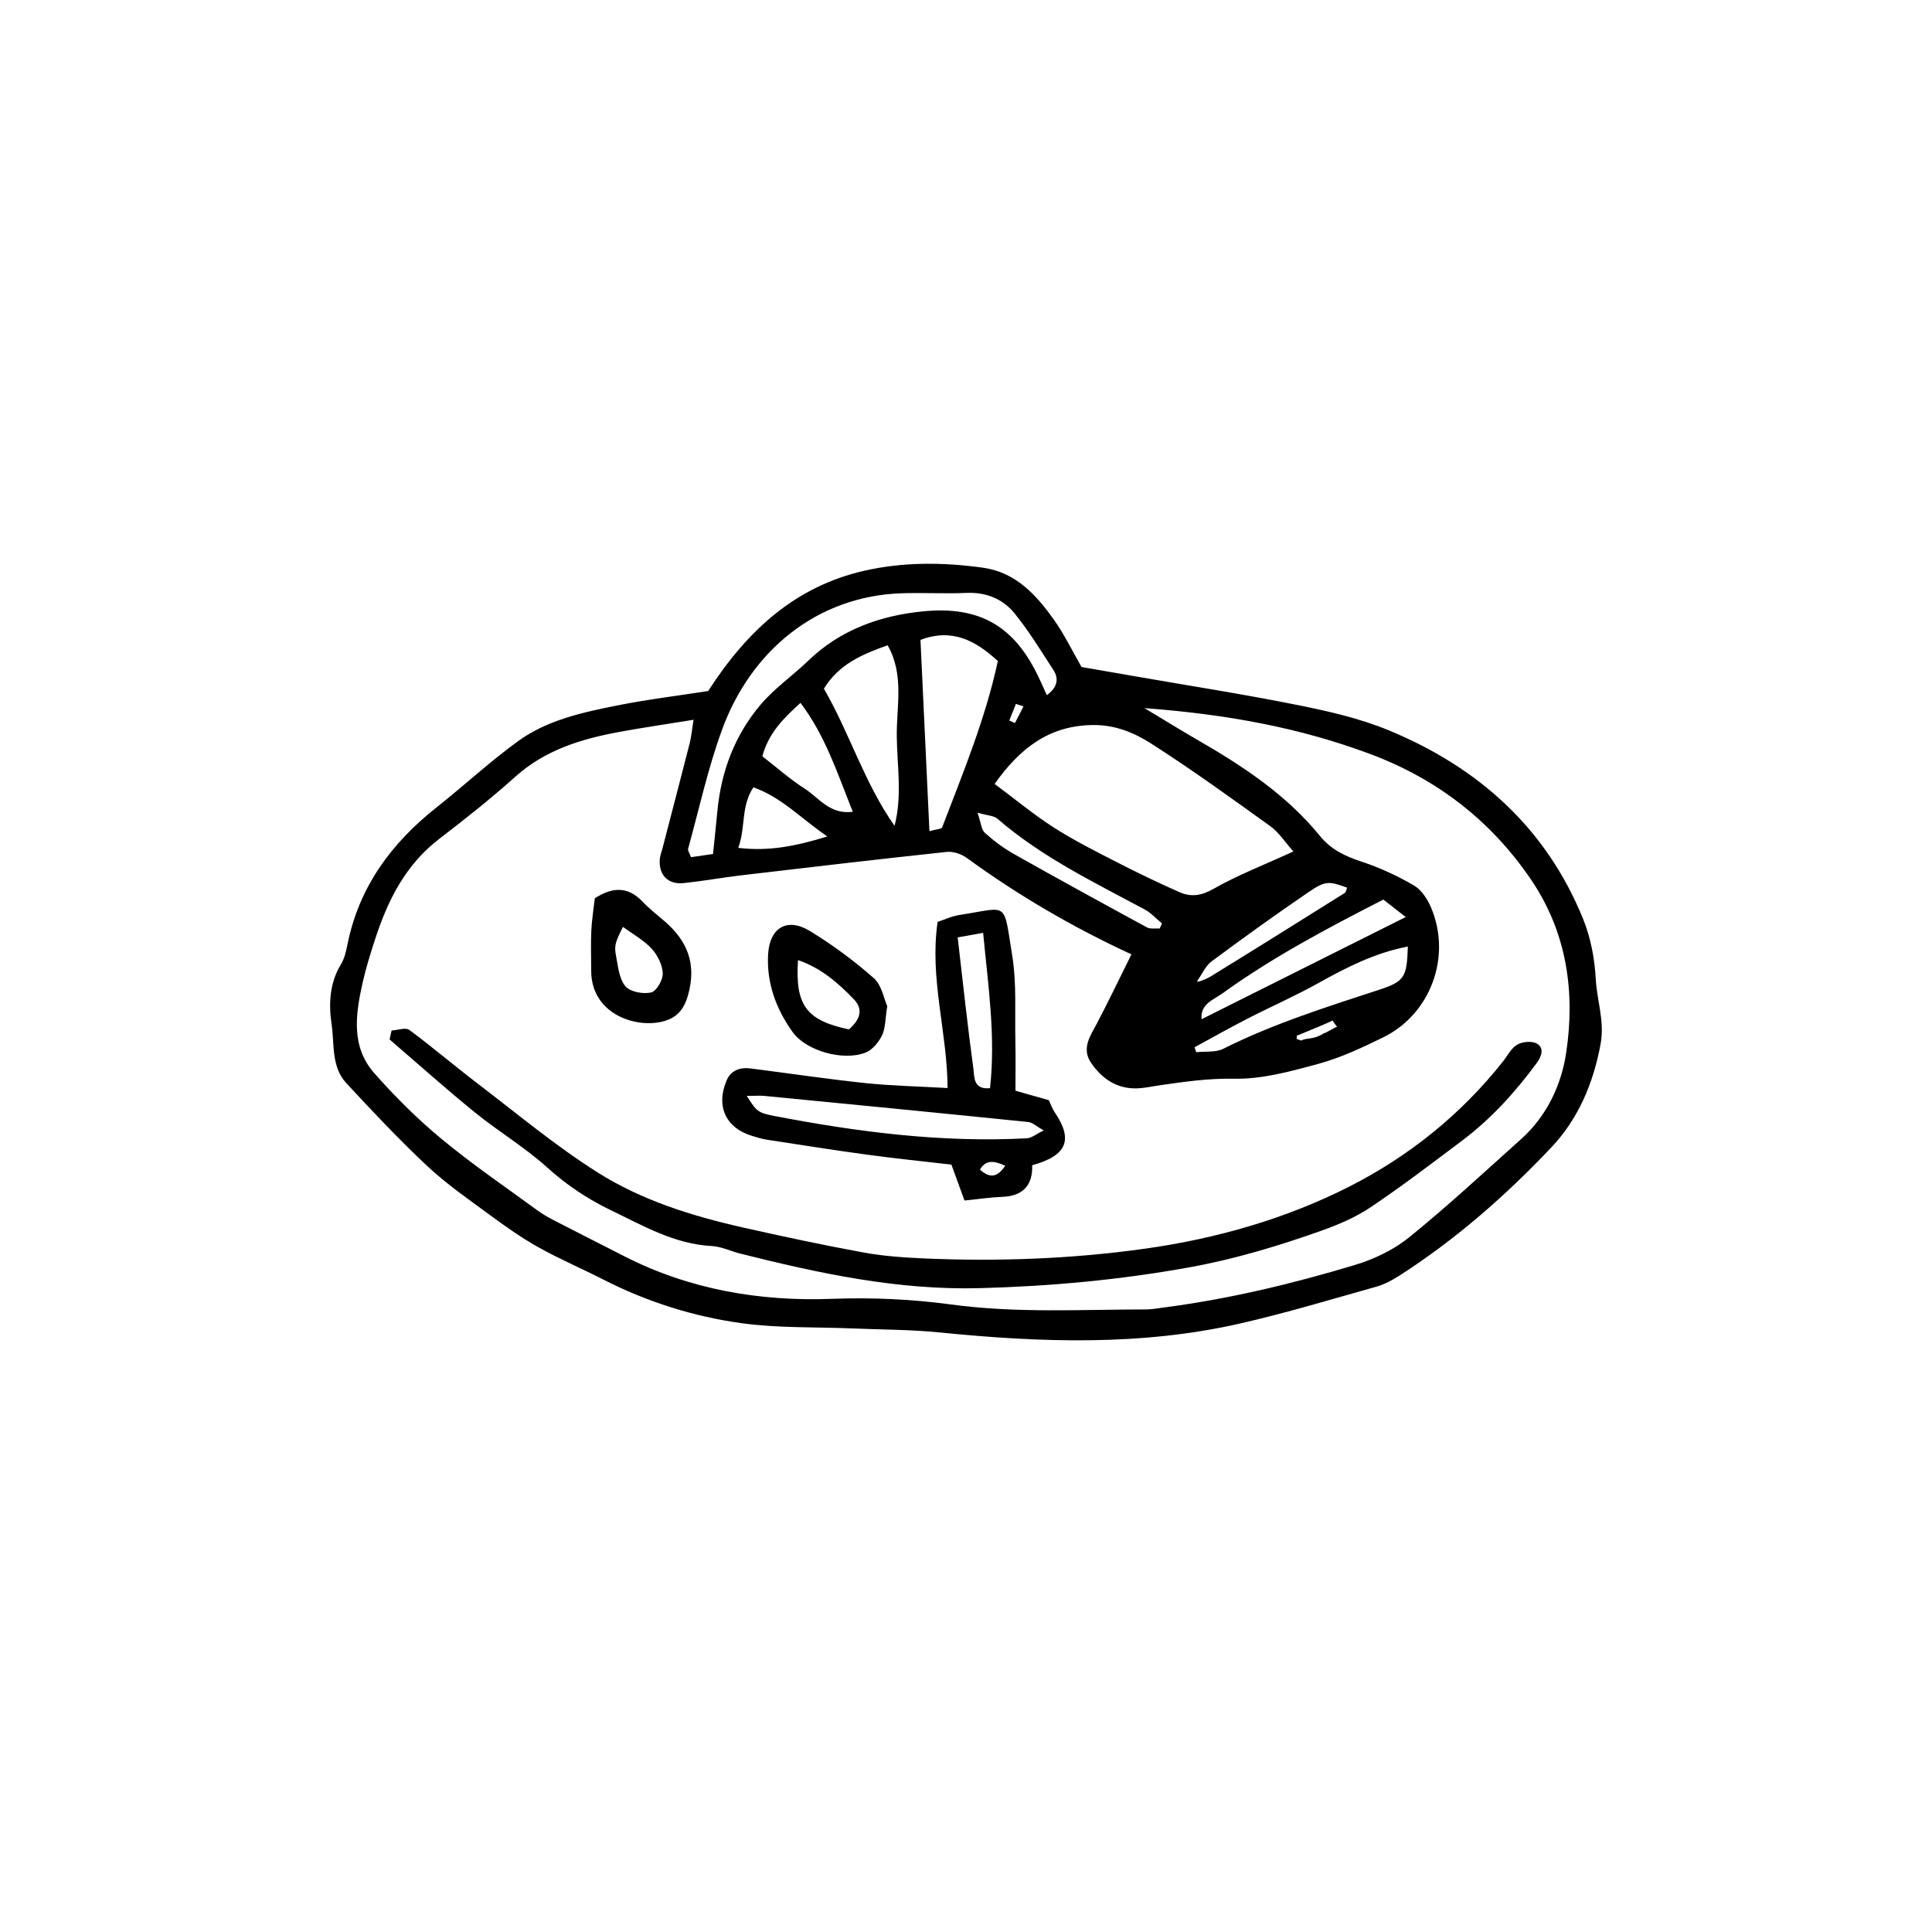 <?xml version="1.0" encoding="UTF-8"?>
<!-- Uploaded to: ICON Repo, www.iconrepo.com, Generator: ICON Repo Mixer Tools -->
<svg fill="#000000" width="800px" height="800px" version="1.1" viewBox="144 144 512 512" xmlns="http://www.w3.org/2000/svg">
 <g fill-rule="evenodd">
  <path d="m331.67 327.13c10.617-16.465 23.402-27.73 41.23-31.84 10.352-2.391 21.031-2.316 31.586-0.844 8.664 1.203 14.121 7.18 18.816 13.793 2.777 3.894 4.867 8.281 7.316 12.523 4.445 0.773 9.086 1.574 13.723 2.383 14.516 2.531 29.086 4.797 43.523 7.695 8.148 1.633 16.406 3.508 24.055 6.656 23.773 9.789 41.867 25.898 51.66 50.137 2 4.949 3.031 10.523 3.32 15.871 0.309 5.699 2.379 11.074 1.281 17.125-1.906 10.477-5.973 19.945-13.027 27.406-12.113 12.816-25.418 24.477-40.363 34.059-1.863 1.191-3.914 2.289-6.031 2.887-12.027 3.375-24.008 7.004-36.176 9.773-26.305 5.981-52.875 5.031-79.492 2.363-7.652-0.77-15.383-0.746-23.078-1.066-9.879-0.414-19.863-0.055-29.613-1.41-12.711-1.77-24.977-5.66-36.504-11.543-5.715-2.922-11.633-5.438-17.227-8.566-4.453-2.488-8.66-5.465-12.781-8.496-5.684-4.184-11.539-8.234-16.672-13.031-7.477-6.996-14.508-14.484-21.469-22.004-4-4.32-3.09-10.312-3.871-15.566-0.789-5.316-0.566-10.871 2.469-15.863 0.973-1.594 1.398-3.594 1.777-5.465 3.098-15.207 11.695-26.758 23.648-36.203 7.269-5.746 14.086-12.109 21.586-17.531 7.664-5.543 16.922-7.559 26.035-9.383 8.133-1.633 16.383-2.629 24.277-3.859zm133 75.742c11.93-7.336 23.805-14.758 35.664-22.203 0.375-0.234 0.449-0.934 0.668-1.426-4.812-1.738-5.691-1.91-10.254 1.199-8.684 5.918-17.219 12.062-25.66 18.332-1.637 1.219-2.543 3.414-3.789 5.156-0.473 0.699 2.379-0.449 3.371-1.059zm23.184 15.531c-0.52-0.09 0.117 0.953-0.398 0.859 0.453 0.164 0.91 0.332 1.359 0.492 1.691-0.852 3.203-0.125 6.027-1.922 0.766-0.129 2.731-1.566 3.496-1.699-0.152-0.242-1.07-1.465-1.23-1.699-0.551 0.441-6.797 2.93-9.254 3.969zm28.676-31.375c-2.051-1.605-3.984-3.117-5.922-4.633-14.969 7.648-29.367 15.289-42.648 24.859-2.457 1.762-5.902 2.805-5.527 6.871-0.266 0.07 35.715-17.871 54.098-27.098zm-188.73-52.281c-7.473 1.215-13.477 2.082-19.434 3.176-10.191 1.863-19.875 4.766-27.887 11.984-6.43 5.785-13.254 11.164-20.121 16.438-8.805 6.766-13.504 16.055-16.848 26.242-1.289 3.938-2.539 7.914-3.438 11.953-1.848 8.281-3.078 16.82 3.082 23.816 5.5 6.25 11.473 12.188 17.879 17.492 8.141 6.738 16.91 12.719 25.453 18.965 1.547 1.133 3.266 2.047 4.977 2.93 5.984 3.094 12.008 6.125 18.012 9.191 17.305 8.84 35.973 11.996 55.039 11.27 10.629-0.398 21.27 0.105 31.504 1.492 17.297 2.348 34.434 1.332 51.652 1.316 1.598 0 3.195-0.305 4.789-0.516 17.215-2.238 34.055-6.281 50.637-11.277 5.106-1.535 10.301-4.035 14.414-7.371 10.215-8.285 19.875-17.258 29.676-26.051 6.734-6.039 10.559-14.254 11.84-22.629 2.481-16.203 0.227-32.078-9.312-46.102-10.609-15.609-24.922-26.633-42.555-33.23-18.535-6.93-37.801-10.523-59.871-12.18 5.977 3.59 10.008 6.09 14.117 8.457 12.012 6.926 23.527 14.523 32.379 25.406 3.012 3.695 6.762 5.414 11.121 6.852 4.801 1.586 9.492 3.762 13.855 6.32 2 1.172 3.586 3.668 4.527 5.914 5.457 13.031-0.207 28.238-12.848 34.371-5.477 2.656-11.082 5.316-16.914 6.914-7.356 2.012-15.023 4.133-22.516 3.984-6.844-0.137-13.332 0.824-19.949 1.781-1.895 0.273-3.789 0.707-5.688 0.77-5.297 0.18-9.199-2.438-12.125-6.606-2.762-3.938-0.344-7.195 1.465-10.633 3.086-5.867 5.941-11.863 9.129-18.27-15.688-7.254-30.059-15.672-43.582-25.52-1.441-1.055-3.629-1.82-5.356-1.633-18.152 1.934-36.285 4.066-54.418 6.199-5.102 0.602-10.16 1.527-15.262 2.066-4.211 0.441-6.688-2.133-6.367-6.328 0.07-0.945 0.449-1.871 0.688-2.801 2.422-9.32 4.863-18.625 7.238-27.957 0.434-1.727 0.59-3.539 1.016-6.199zm158.96 34.902c-2.289-2.562-3.859-5.082-6.094-6.68-10.402-7.496-20.809-15.016-31.598-21.922-4.453-2.848-9.465-4.949-15.297-4.91-11.812 0.078-19.535 6.25-26.184 15.609 5.453 4.059 10.367 8.148 15.703 11.57 5.379 3.441 11.133 6.324 16.824 9.242 5.414 2.781 10.906 5.418 16.465 7.875 3.004 1.32 5.734 0.992 8.953-0.844 6.367-3.641 13.277-6.297 21.227-9.941zm-153.8 0.668c0.461-4.504 0.832-7.996 1.164-11.492 1.016-10.512 4.648-20.07 11.441-28.086 3.688-4.352 8.543-7.703 12.688-11.699 8.496-8.199 19.133-11.926 30.371-13.027 14.918-1.465 23.43 3.945 29.516 15.238 1.211 2.25 2.184 4.633 3.277 6.981 2.496-1.836 3.445-4.066 1.727-6.707-3.309-5.078-6.469-10.293-10.273-14.973-3.137-3.856-7.566-5.664-12.816-5.426-5.766 0.258-11.559-0.105-17.328 0.105-22.176 0.816-39.73 15.094-47.434 36.297-3.715 10.215-6.043 20.922-8.938 31.426-0.125 0.461 0.352 1.086 0.762 2.207 1.656-0.234 3.43-0.492 5.844-0.844zm57.348-6.047c1.723-0.504 3.191-0.535 3.387-1.047 5.547-14.484 11.488-28.852 14.742-44.047-6.066-5.586-12.27-8.703-20.504-5.606 0.789 16.832 1.57 33.555 2.375 50.699zm-9.242-1.418c2.059-7.957 0.688-15.824 0.59-23.602-0.102-8.016 2.031-16.422-2.426-24.242-6.938 2.438-12.961 5.09-16.887 11.5 6.859 11.852 10.727 25.012 18.723 36.344zm79.512 58.684c0.145 0.438 0.281 0.871 0.426 1.305 2.398-0.262 5.129 0.117 7.156-0.895 13.195-6.609 27.188-11.027 41.148-15.59 6.957-2.269 7.531-3.359 7.785-11.508-8.566 1.617-16.188 5.473-23.73 9.688-6.117 3.414-12.562 6.234-18.801 9.438-4.715 2.418-9.324 5.035-13.984 7.562zm-114.55-77.117c3.695 2.863 7.269 6.047 11.25 8.598 3.754 2.41 6.684 6.949 12.719 6.102-4.102-10.215-7.246-20.113-13.859-28.852-4.598 4.188-8.406 7.93-10.109 14.152zm-2.363 8.227c-3.383 5.047-2.012 10.703-4.027 16.043 8.105 0.98 15.25-0.449 23.609-3.012-7.019-4.824-12.094-10.363-19.582-13.031zm107.65 37.422c0.211-0.449 0.418-0.898 0.633-1.344-1.527-1.254-2.891-2.797-4.598-3.711-13.48-7.234-27.297-13.895-39.004-24.035-0.957-0.832-2.633-0.84-5.293-1.613 0.941 2.731 1.02 4.519 1.949 5.348 2.363 2.125 4.969 4.07 7.734 5.629 11.672 6.582 23.426 13.023 35.207 19.418 0.914 0.496 2.238 0.223 3.371 0.309zm-36.082-58.863c-0.668-0.219-1.328-0.445-2-0.664-0.59 1.465-1.18 2.93-1.762 4.398 0.496 0.223 1 0.453 1.5 0.676 0.754-1.469 1.508-2.938 2.262-4.41z"/>
  <path d="m247.77 417.1c1.598-0.09 3.719-0.887 4.707-0.152 6.184 4.57 12.035 9.586 18.148 14.246 10.469 7.977 20.621 16.488 31.715 23.496 11.66 7.367 24.922 11.535 38.395 14.574 10.637 2.398 21.301 4.68 32.016 6.644 5.328 0.977 10.801 1.359 16.227 1.594 19.617 0.844 39.211 0.125 58.645-2.617 18.816-2.652 37.152-7.894 53.996-16.449 15.746-8 29.648-19.133 40.766-33.246 1.191-1.512 2.144-3.477 3.703-4.356 1.383-0.781 3.816-1.02 5.141-0.305 2.074 1.133 1.316 3.394 0.125 5.027-5.723 7.816-12.188 14.949-19.953 20.777-7.953 5.973-15.867 12.02-24.117 17.562-3.945 2.656-8.484 4.606-12.984 6.211-11.465 4.074-23.008 7.566-35.121 9.754-18.418 3.328-36.816 5.016-55.477 5.512-21.793 0.586-42.723-3.926-63.609-9.176-2.488-0.629-4.93-1.848-7.434-1.98-9.996-0.52-18.367-5.457-27-9.609-6.074-2.926-11.598-6.648-16.695-11.254-5.918-5.348-12.895-9.5-19.109-14.547-7.699-6.242-15.086-12.871-22.609-19.332 0.176-0.789 0.352-1.586 0.527-2.375z"/>
  <path d="m395.12 432.34c-0.078-14.926-4.84-29.004-2.641-44.031 1.77-0.574 3.773-1.535 5.883-1.852 13.02-1.973 11.496-3.949 13.871 10.676 1.223 7.543 0.684 15.375 0.855 23.078 0.098 4.144 0.016 8.293 0.016 12.84 3.203 0.91 5.867 1.664 8.84 2.508 0.484 1.012 0.902 2.227 1.594 3.254 4.91 7.238 3.25 11.441-5.996 13.984 0.168 5.102-2.273 8.152-7.809 8.371-3.164 0.121-6.305 0.594-10.133 0.977-1.188-3.254-2.238-6.137-3.469-9.512-7.203-0.836-14.785-1.605-22.336-2.633-8.891-1.207-17.754-2.617-26.617-3.977-1.262-0.195-2.5-0.598-3.727-0.957-7.082-2.074-9.84-7.871-6.863-14.812 1.156-2.688 3.617-3.453 6.406-3.098 10.152 1.305 20.277 2.809 30.453 3.887 6.91 0.715 13.871 0.848 21.672 1.297zm-53.223 2.09c2.664 4.141 2.859 4.469 7.562 5.363 22.004 4.219 44.152 7.059 66.629 5.871 1.324-0.07 2.59-1.172 4.508-2.086-1.898-1.059-2.957-2.117-4.117-2.234-23.215-2.367-46.438-4.641-69.672-6.894-1.465-0.145-2.961-0.02-4.91-0.02zm55.898-42.012c1.426 12.238 2.629 23.59 4.176 34.891 0.273 2.004-0.105 5.527 4.394 5.062 1.531-13.703-0.484-27.074-1.824-41.164-2.293 0.41-3.75 0.676-6.746 1.211zm12.598 60.523c-3.051-1.402-5.113-1.621-6.707 1.012 2.758 2.438 4.637 2.012 6.707-1.012z"/>
  <path d="m379.13 410.65c-0.551 3.406-0.453 5.832-1.387 7.75-0.906 1.844-2.602 3.875-4.426 4.574-5.856 2.262-15.68-0.441-19.273-5.481-4.356-6.098-6.949-13-6.481-20.691 0.426-6.961 5.066-9.746 11.066-6.078 5.977 3.648 11.684 7.871 16.938 12.496 2.102 1.852 2.676 5.449 3.562 7.43zm-10.16 6.148c3.172-2.738 3.762-5.43 1.316-7.973-4.203-4.367-8.762-8.34-14.805-10.383-0.785 11.961 2.176 15.98 13.488 18.355z"/>
  <path d="m301.63 382.05c5.215-3.34 9.125-2.836 12.746 0.984 1.75 1.844 3.781 3.418 5.715 5.078 6.09 5.234 8.555 11.324 6.266 19.539-1.121 4.031-3.109 6.133-6.707 7.051-7.297 1.863-18.965-2.035-18.973-13.422-0.004-3.516-0.133-7.035 0.023-10.539 0.121-2.852 0.598-5.695 0.93-8.691zm7.449 7.586c-1.992 4.059-2.359 4.887-1.828 7.664 0.535 2.785 0.812 6.055 2.473 8.051 1.258 1.512 4.695 2.141 6.824 1.664 1.414-0.32 3.156-3.324 3.09-5.059-0.086-2.254-1.383-4.856-2.961-6.562-2.113-2.289-5.004-3.856-7.598-5.758z"/>
 </g>
</svg>